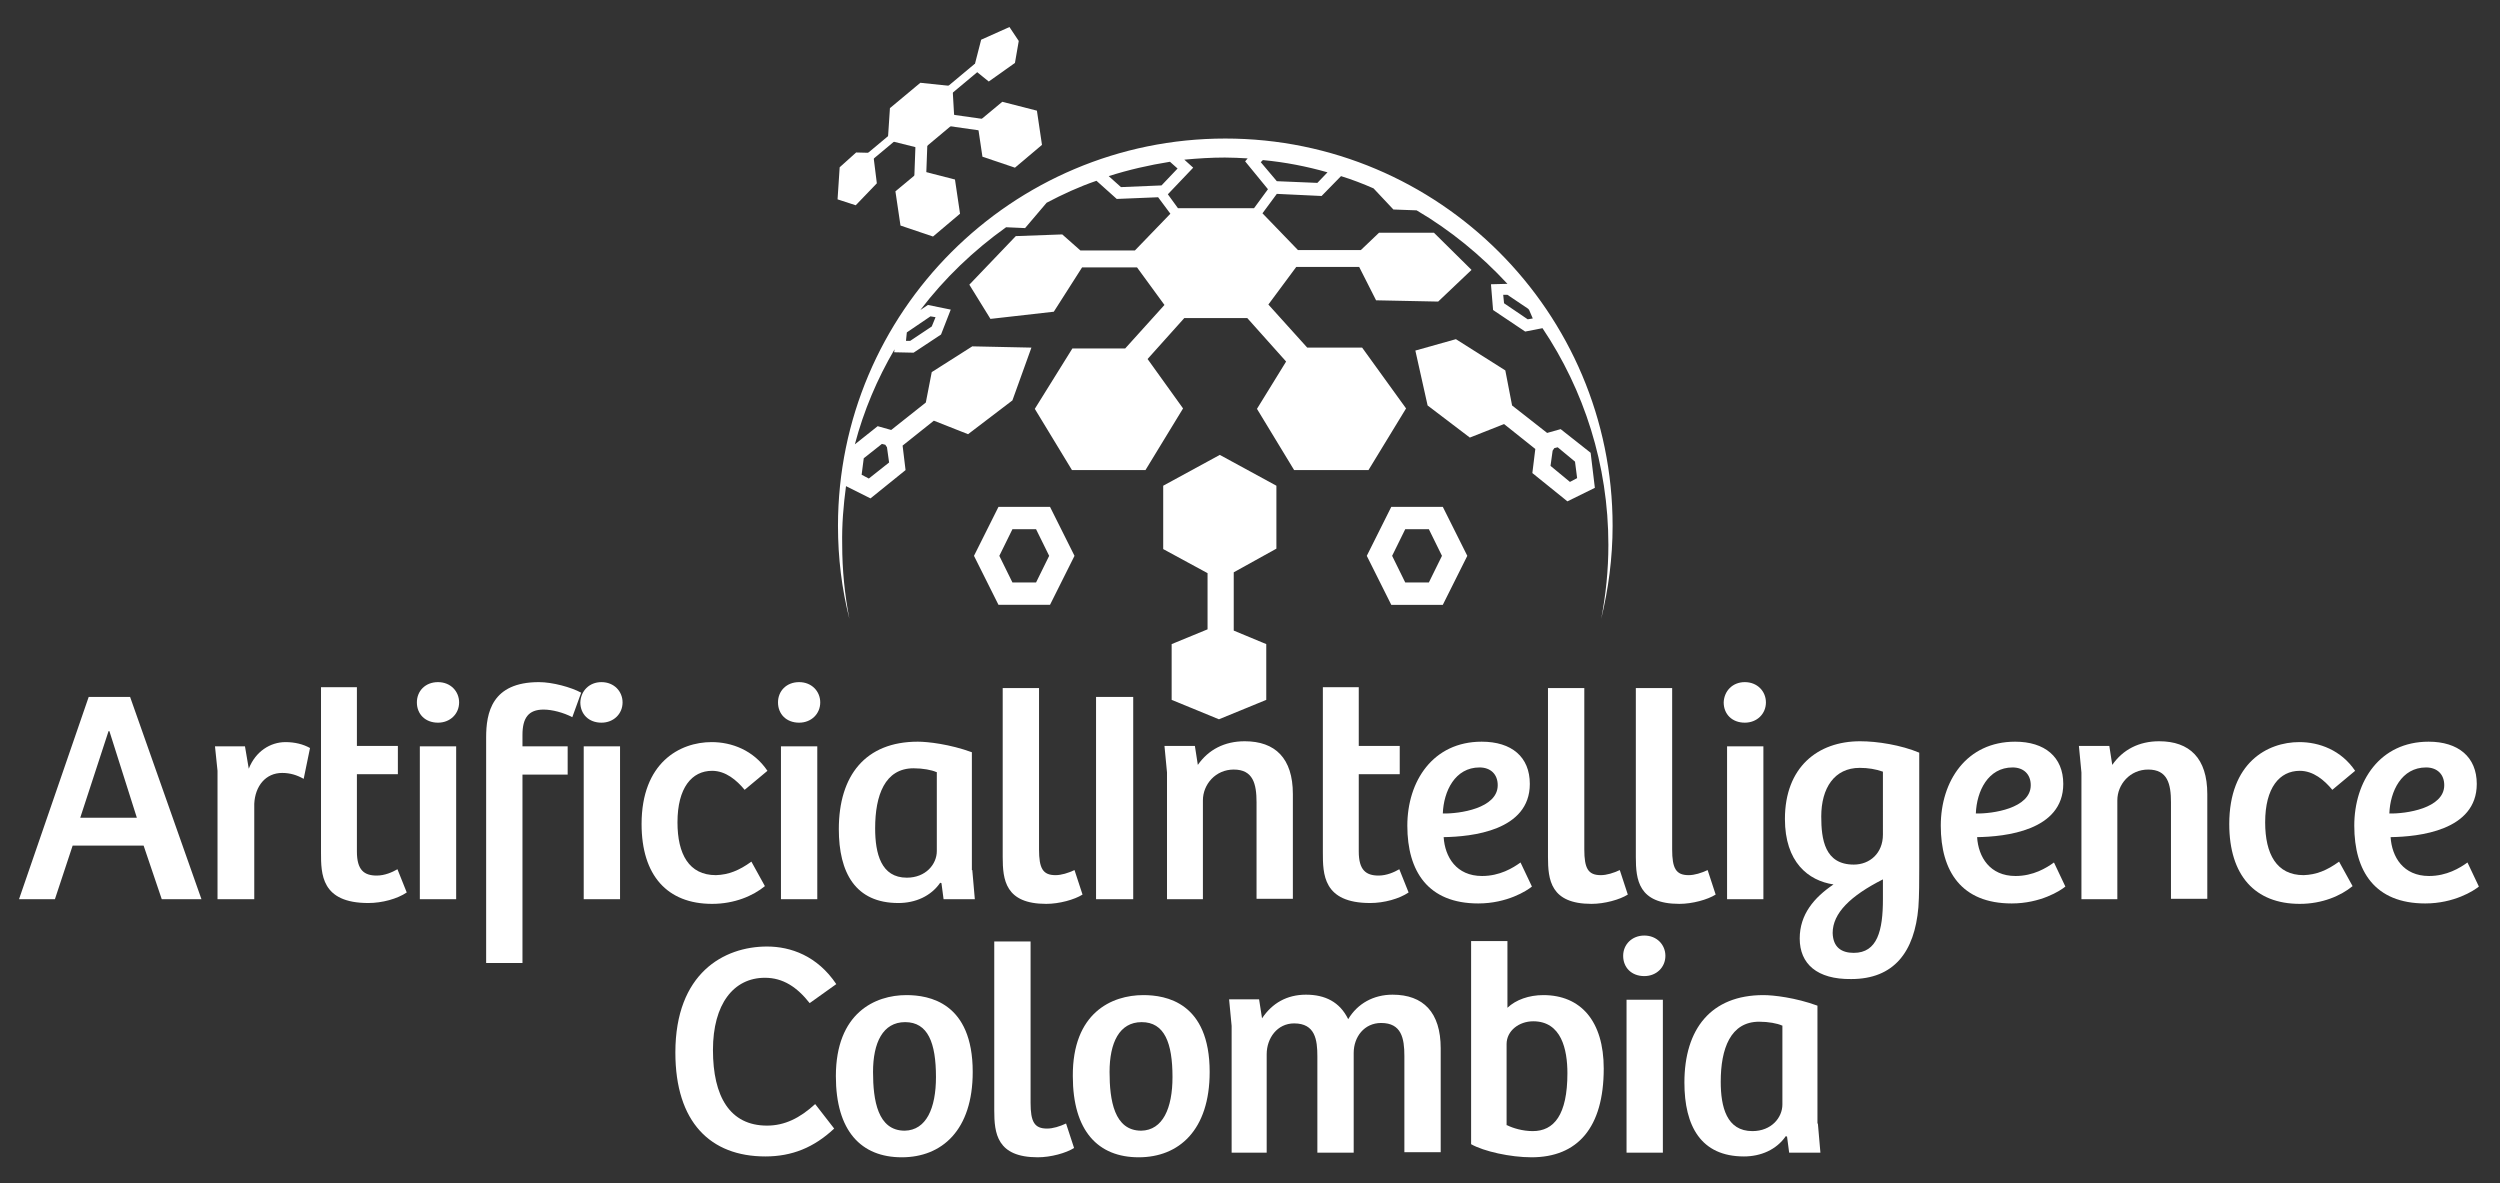 <?xml version="1.0" encoding="utf-8"?>
<!-- Generator: Adobe Illustrator 25.0.1, SVG Export Plug-In . SVG Version: 6.00 Build 0)  -->
<svg version="1.1" id="Capa_1" xmlns="http://www.w3.org/2000/svg" xmlns:xlink="http://www.w3.org/1999/xlink" x="0px" y="0px"
	 viewBox="0 0 591.9 280.2" style="enable-background:new 0 0 591.9 280.2;" xml:space="preserve">
<rect x="0" y="0" width="591.9" height="280.2" fill="#333333" stroke="none"/>
<style type="text/css">
	.st0{fill:#153E6B;}
	.st1{fill:#FFFFFF;}
	.st2{fill:#264093;stroke:url(#SVGID_1_);stroke-width:0.5;stroke-miterlimit:10;}
</style>
<g>
	<g>
		<path class="st1" d="M299.8,165.7v-13.2l-7.7-3.2v-13.8l10.1-5.6v-14.9l-13.4-7.3l-13.4,7.3V130l10.5,5.7V149l-8.5,3.5v13.2
			l11.2,4.6L299.8,165.7z"/>
		<path class="st1" d="M329.4,120l-5.8,11.6l5.8,11.6h12.2l5.8-11.6l-5.8-11.6H329.4z M338.3,125.3l3.1,6.3l-3.1,6.3h-5.6l-3.1-6.3
			l3.1-6.3H338.3z"/>
		<path class="st1" d="M236.4,143.2h12.2l5.8-11.6l-5.8-11.6h-12.2l-5.8,11.6L236.4,143.2z M245.3,125.3l3.1,6.3l-3.1,6.3h-5.6
			l-3.1-6.3l3.1-6.3H245.3z"/>
		<path class="st1" d="M362.8,112l8.3,6.7l6.5-3.2l-1-8.3l-7.1-5.6l-3.2,0.9L358,96l-1.6-8.3l-11.7-7.4l-9.6,2.7L338,96l10,7.6
			l8.1-3.2l7.4,5.9L362.8,112z M372.9,109.3l0.5,3.9l-1.7,0.9l-4.6-3.8l0.5-3.6l0.4-0.6l0.8-0.2L372.9,109.3z"/>
		<path class="st1" d="M200.3,115.1l5.8,2.9l8.3-6.7l-0.7-5.8l7.4-5.9l8.1,3.2l10.5-8l4.5-12.5l-14-0.3l-9.6,6.1l-1.4,7.2l-8.2,6.5
			l-3.2-0.9l-5.4,4.3c2.1-8,5.3-15.5,9.4-22.5l-0.1,0.7l4.6,0.1l6.5-4.3l2.3-5.9l-5.4-1.1l-1.8,1.2c5.7-7.5,12.6-14.1,20.3-19.6
			l4.5,0.2l5.1-6c3.8-2,7.7-3.8,11.8-5.2l4.8,4.3l9.8-0.4l2.9,3.9l-8.4,8.7h-12.9l-4.3-3.8l-11,0.4l-11,11.5l5,8.1l15-1.7l6.7-10.5
			h13l6.5,8.9l-9.3,10.3h-12.5L245,96.8l8.8,14.5h17.4l8.9-14.6L271.7,85l8.7-9.7h14.9l9.2,10.3l-6.9,11.2l8.8,14.5H324l8.9-14.6
			l-10.4-14.4h-13l-9.2-10.2l6.6-8.9h14.9l4,7.9l14.7,0.3l7.9-7.5l-8.9-8.8h-13l-4.3,4.1h-14.9l-8.4-8.7l3.4-4.6l0,0l10.6,0.5
			l4.6-4.7c2.6,0.8,5.2,1.8,7.7,2.9l4.7,5l5.5,0.2c8,4.7,15.2,10.6,21.5,17.4l-3.9,0.1l0.5,6.1l7.6,5.1l4.1-0.8
			c9.8,14.6,15.6,32.3,15.6,51.3c0,6-0.6,11.8-1.7,17.5c1.7-7,2.7-14.4,2.7-22c0-50.6-41.1-91.7-91.7-91.7
			c-50.6,0-91.7,41.1-91.7,91.7c0,7.6,0.9,14.9,2.7,22c-1.1-5.7-1.7-11.5-1.7-17.5C199.3,124.2,199.7,119.6,200.3,115.1z
			 M205.7,113.3l-1.7-0.9l0.5-3.9l4.3-3.4l0.8,0.2l0.4,0.6l0.5,3.6L205.7,113.3z M221.5,75.1l-0.9,2.2l-5.1,3.4l-1,0l0.2-2l5.6-3.8
			L221.5,75.1z M362.9,75.4l-1.2,0.2l-5.6-3.8l-0.2-2l1,0l4.9,3.3c0.1,0.1,0.1,0.2,0.2,0.2L362.9,75.4z M262.5,41.7
			c4.7-1.5,9.5-2.6,14.5-3.4l1.8,1.6l-3.8,4l-9.6,0.4L262.5,41.7z M300.2,44.8l-3.3,4.5h-18l-2.4-3.3l6-6.3l-2.1-1.9
			c3.2-0.3,6.4-0.5,9.6-0.5c1.8,0,3.6,0.1,5.4,0.2l-0.6,0.7L300.2,44.8L300.2,44.8z M311.9,43.3l-9.6-0.4l-3.8-4.5l0.5-0.5
			c5.3,0.5,10.4,1.5,15.3,2.9L311.9,43.3z"/>
	</g>
</g>
<g>
	<g>
		<path class="st1" d="M4.5,212.9L21,165h9.8l16.9,47.9h-9.4l-4.3-12.7H17.2L13,212.9H4.5z M19,193.6h13.4l-6.5-20.5
			c-0.1,0-0.2,0-0.2,0L19,193.6z"/>
		<path class="st1" d="M60.1,212.9h-8.6v-30.4l-0.6-5.8h7.1l0.9,5.3c1.6-4.1,5.1-6.3,8.7-6.3c2.2,0,4.2,0.5,5.8,1.4l-1.5,7.3
			c-1.6-0.9-3.2-1.4-5.1-1.4c-3.9,0-6.4,3.1-6.6,7.3V212.9z"/>
		<path class="st1" d="M84.5,162.8v13.8h9.7v6.7h-9.7v18.3c0,4.4,1.7,5.7,4.7,5.7c1.9,0,3.7-0.8,4.9-1.5l2.2,5.5
			c-2.2,1.5-5.8,2.5-9.1,2.5c-11.2,0-11.2-6.9-11.2-12v-39.1H84.5z"/>
		<path class="st1" d="M103.7,161.5c3,0,5,2.2,5,4.8c0,2.7-2.1,4.8-5,4.8c-3,0-5-2-5-4.8C98.7,163.6,100.7,161.5,103.7,161.5z
			 M99.4,212.9v-36.2h8.6v36.2H99.4z"/>
		<path class="st1" d="M123.7,228h-8.6v-53.4c0-5.8,1.3-13.1,12.5-13.1c3.2,0,7.6,1.2,10,2.5l-2.1,5.8c-2.1-1.1-4.8-1.8-6.8-1.8
			c-3.6,0-5,2-5,6v2.7h10.7v6.7h-10.7V228z"/>
		<path class="st1" d="M142.4,161.5c3,0,5,2.2,5,4.8c0,2.7-2.1,4.8-5,4.8c-3,0-5-2-5-4.8C137.5,163.6,139.5,161.5,142.4,161.5z
			 M138.2,212.9v-36.2h8.6v36.2H138.2z"/>
		<path class="st1" d="M177.9,204l3.2,5.8c-2.8,2.3-7.2,4.2-12.5,4.2c-10.6,0-16.7-6.7-16.7-18.9c0-14.5,9-19.4,16.6-19.4
			c4.7,0,9.9,1.9,13.2,6.8l-5.4,4.5c-1.9-2.3-4.5-4.5-7.7-4.5c-4.8,0-8.2,4-8.2,12.2c0,7.5,2.7,12.5,9.1,12.5
			C172.5,207.1,175,206.1,177.9,204z"/>
		<path class="st1" d="M189.2,161.5c3,0,5,2.2,5,4.8c0,2.7-2.1,4.8-5,4.8c-3,0-5-2-5-4.8C184.2,163.6,186.2,161.5,189.2,161.5z
			 M184.9,212.9v-36.2h8.6v36.2H184.9z"/>
		<path class="st1" d="M230.2,206l0.6,6.9h-7.4l-0.5-3.8l-0.3-0.1c-2.2,3.2-5.9,4.8-9.9,4.8c-10.2,0-14.1-7.2-14.1-17.5
			c0-12.7,6.3-20.7,18.7-20.7c2.4,0,7.6,0.6,12.8,2.5V206z M221.7,182.8c-1.1-0.5-3.2-0.9-5.4-0.9c-6.8,0-9.1,6.4-9.1,14.2
			c0,6,1.4,11.7,7.5,11.7c4.5,0,7.1-3.2,7.1-6.3V182.8z"/>
		<path class="st1" d="M246,162.9v38.2c0,4.5,0.9,6.1,3.9,6.1c1.4,0,3-0.5,4.5-1.2l1.9,5.8c-1.9,1.2-5.5,2.2-8.6,2.2
			c-9.7,0-10.3-5.7-10.3-11.1v-40H246z"/>
		<path class="st1" d="M259.5,212.9V165h8.8v47.9H259.5z"/>
		<path class="st1" d="M276.3,212.9v-30l-0.6-6.3h7.2l0.7,4.5c2.5-3.6,6.3-5.6,11.1-5.6c7.2,0,11.4,4,11.4,12.5v24.8h-8.6V190
			c0-4.4-0.8-7.8-5.4-7.8c-4.3,0-7.3,3.5-7.3,7.3v23.4H276.3z"/>
		<path class="st1" d="M321.7,162.8v13.8h9.7v6.7h-9.7v18.3c0,4.4,1.7,5.7,4.7,5.7c1.9,0,3.7-0.8,4.9-1.5l2.2,5.5
			c-2.2,1.5-5.8,2.5-9.1,2.5c-11.2,0-11.2-6.9-11.2-12v-39.1H321.7z"/>
		<path class="st1" d="M362.2,185.6c0,11.1-13.8,12.5-20.4,12.6c0.3,4.7,3,9.2,9.1,9.2c4.2,0,7.3-1.9,9.1-3.2l2.7,5.7
			c-1.2,1-5.9,4-12.7,4c-11.9,0-16.8-7.6-16.8-18.4c0-10.6,6.1-19.9,17.6-19.9C357.9,175.6,362.2,179.2,362.2,185.6z M350.3,181.7
			c-5.8,0-8.5,5.6-8.7,10.9c3.9,0.1,13-1.2,13-6.7C354.6,183.3,352.9,181.7,350.3,181.7z"/>
		<path class="st1" d="M375.1,162.9v38.2c0,4.5,0.9,6.1,3.9,6.1c1.4,0,3-0.5,4.5-1.2l1.9,5.8c-1.9,1.2-5.5,2.2-8.6,2.2
			c-9.7,0-10.3-5.7-10.3-11.1v-40H375.1z"/>
		<path class="st1" d="M395.9,162.9v38.2c0,4.5,0.9,6.1,3.9,6.1c1.4,0,3-0.5,4.5-1.2l1.9,5.8c-1.9,1.2-5.5,2.2-8.6,2.2
			c-9.7,0-10.3-5.7-10.3-11.1v-40H395.9z"/>
		<path class="st1" d="M413.1,161.5c3,0,5,2.2,5,4.8c0,2.7-2.1,4.8-5,4.8c-3,0-5-2-5-4.8C408.2,163.6,410.2,161.5,413.1,161.5z
			 M408.9,212.9v-36.2h8.6v36.2H408.9z"/>
		<path class="st1" d="M426.1,222.2c0-5.7,3.4-9.7,8-12.8c-6-0.9-11.5-5.3-11.5-15.5c0-12.2,7.7-18.4,17.8-18.4
			c4.1,0,9.7,0.9,14,2.7v27.4c0,2.5,0,6.6-0.2,9.2c-0.9,10.6-5.8,17-15.9,17C430.2,231.9,426.1,228.2,426.1,222.2z M445.8,182.7
			c-1.7-0.6-3.5-0.9-5.5-0.9c-6,0-9.1,4.8-9.1,11.5c0,5.4,0.8,11.4,7.7,11.4c3.8,0,6.9-2.7,6.9-7.1V182.7z M438.9,225.6
			c5.6,0,6.9-5.3,6.9-12.7v-4.7c-7.7,3.9-11.9,8-11.9,12.7C434,224.3,436,225.6,438.9,225.6z"/>
		<path class="st1" d="M488.5,185.6c0,11.1-13.8,12.5-20.4,12.6c0.3,4.7,3,9.2,9.1,9.2c4.2,0,7.3-1.9,9.1-3.2l2.7,5.7
			c-1.2,1-5.9,4-12.7,4c-11.9,0-16.8-7.6-16.8-18.4c0-10.6,6.1-19.9,17.6-19.9C484.1,175.6,488.5,179.2,488.5,185.6z M476.5,181.7
			c-5.8,0-8.5,5.6-8.7,10.9c3.9,0.1,13-1.2,13-6.7C480.8,183.3,479.1,181.7,476.5,181.7z"/>
		<path class="st1" d="M492.8,212.9v-30l-0.6-6.3h7.2l0.7,4.5c2.5-3.6,6.3-5.6,11.1-5.6c7.2,0,11.4,4,11.4,12.5v24.8h-8.6V190
			c0-4.4-0.8-7.8-5.4-7.8c-4.3,0-7.3,3.5-7.3,7.3v23.4H492.8z"/>
		<path class="st1" d="M553.8,204l3.2,5.8c-2.8,2.3-7.2,4.2-12.5,4.2c-10.6,0-16.7-6.7-16.7-18.9c0-14.5,9-19.4,16.6-19.4
			c4.7,0,9.9,1.9,13.2,6.8l-5.4,4.5c-1.9-2.3-4.5-4.5-7.7-4.5c-4.8,0-8.2,4-8.2,12.2c0,7.5,2.7,12.5,9.1,12.5
			C548.4,207.1,550.9,206.1,553.8,204z"/>
		<path class="st1" d="M586.4,185.6c0,11.1-13.8,12.5-20.4,12.6c0.3,4.7,3,9.2,9.1,9.2c4.2,0,7.3-1.9,9.1-3.2l2.7,5.7
			c-1.2,1-5.9,4-12.7,4c-11.9,0-16.8-7.6-16.8-18.4c0-10.6,6.1-19.9,17.6-19.9C582,175.6,586.4,179.2,586.4,185.6z M574.4,181.7
			c-5.8,0-8.5,5.6-8.7,10.9c3.9,0.1,13-1.2,13-6.7C578.7,183.3,577,181.7,574.4,181.7z"/>
		<path class="st1" d="M193,261.4l4.5,5.8c-4.8,4.5-10,6.6-16.3,6.6c-13,0-21.3-8.1-21.3-24.6c0-18.8,11.5-25.1,21.7-25.1
			c5.6,0,11.9,2.2,16.4,8.9l-6.3,4.5c-3-3.8-6.3-6-10.6-6c-7.4,0-12.3,6.2-12.3,17.1c0,11,4,17.9,12.8,17.9
			C185.8,266.5,189.4,264.7,193,261.4z"/>
		<path class="st1" d="M214.6,235.6c5.3,0,15.7,1.7,15.7,18.2c0,13.8-7.3,20.2-16.8,20.2c-9.6,0-15.6-6.2-15.6-19.2
			C197.9,239.8,207.2,235.6,214.6,235.6z M221.6,255c0-8.1-1.9-13-7.3-13c-5.3,0-7.6,4.9-7.6,11.8c0,6.7,1.1,13.9,7.5,13.9
			C219.3,267.6,221.6,262.4,221.6,255z"/>
		<path class="st1" d="M244,222.9v38.2c0,4.5,0.9,6.1,3.9,6.1c1.4,0,3-0.5,4.5-1.2l1.9,5.8c-1.9,1.2-5.5,2.2-8.6,2.2
			c-9.7,0-10.3-5.7-10.3-11.1v-40H244z"/>
		<path class="st1" d="M270.7,235.6c5.3,0,15.7,1.7,15.7,18.2c0,13.8-7.3,20.2-16.8,20.2c-9.6,0-15.6-6.2-15.6-19.2
			C253.9,239.8,263.2,235.6,270.7,235.6z M277.6,255c0-8.1-1.9-13-7.3-13c-5.3,0-7.6,4.9-7.6,11.8c0,6.7,1.1,13.9,7.5,13.9
			C275.3,267.6,277.6,262.4,277.6,255z"/>
		<path class="st1" d="M291.6,272.9v-30l-0.6-6.3h7.1l0.7,4.5c2.4-3.6,5.9-5.6,10.4-5.6c4.5,0,8,1.7,10,5.8c2.2-3.7,6-5.8,10.5-5.8
			c7.3,0,11.4,4.2,11.4,12.7v24.6h-8.6v-22.8c0-4.2-0.7-7.8-5.5-7.8c-4,0-6.5,3.3-6.5,7.1v23.6h-8.6v-22.8c0-3.9-0.5-7.8-5.5-7.8
			c-4,0-6.5,3.5-6.5,7.3v23.3H291.6z"/>
		<path class="st1" d="M348.3,222.8h8.6v15.8c2-1.9,5.1-3,8.5-3c8.9,0,14.3,6.2,14.3,17.4c0,14-6.2,21-17.1,21
			c-5,0-11.3-1.4-14.3-3.1V222.8z M356.8,266.4c1.4,0.7,3.7,1.4,6.1,1.4c5,0,8.2-3.8,8.2-13.7c0-5.6-1.4-12.3-8.1-12.3
			c-3.3,0-6.3,2.2-6.3,5.4V266.4z"/>
		<path class="st1" d="M389.3,221.5c3,0,5,2.2,5,4.8c0,2.7-2.1,4.8-5,4.8c-3,0-5-2-5-4.8C384.3,223.6,386.4,221.5,389.3,221.5z
			 M385.1,272.9v-36.2h8.6v36.2H385.1z"/>
		<path class="st1" d="M430.4,266l0.6,6.9h-7.4l-0.5-3.8l-0.3-0.1c-2.2,3.2-5.9,4.8-9.9,4.8c-10.2,0-14.1-7.2-14.1-17.5
			c0-12.7,6.3-20.7,18.7-20.7c2.4,0,7.6,0.6,12.8,2.5V266z M421.9,242.8c-1.1-0.5-3.2-0.9-5.4-0.9c-6.8,0-9.1,6.4-9.1,14.2
			c0,6,1.4,11.7,7.5,11.7c4.5,0,7.1-3.2,7.1-6.3V242.8z"/>
	</g>
</g>
<g>
	<path class="st1" d="M232.6,37.1l-1.2-8.1l5.9-4.9l8.2,2.1l1.2,8.1l-6.4,5.4L232.6,37.1z M234.1,30.1"/>
	<path class="st1" d="M210.2,33.2l0.5-7.6l7.2-6l7.6,0.8l0.5,8.7l-7.4,6.2L210.2,33.2z"/>
	<path class="st1" d="M213.2,53.4l-1.2-8.1l5.9-4.9l8.2,2.1l1.2,8.1l-6.4,5.4L213.2,53.4z"/>
	<rect x="227.2" y="24.3" transform="matrix(0.141 -0.99 0.99 0.141 167.633 251.217)" class="st1" width="2.8" height="9.3"/>
	
		<rect x="213.4" y="36.3" transform="matrix(3.650212e-02 -0.999 0.999 3.650212e-02 172.401 254.309)" class="st1" width="9.3" height="2.8"/>
	
		<rect x="223.3" y="17.7" transform="matrix(0.767 -0.641 0.641 0.767 41.099 150.571)" class="st1" width="9.2" height="1.9"/>
	<path class="st1" d="M198.3,47.2l0.5-7.6l3.9-3.5l4,0.1l0.9,7.2l-5,5.2L198.3,47.2z"/>
	
		<rect x="204.1" y="33.8" transform="matrix(0.767 -0.641 0.641 0.767 26.273 141.959)" class="st1" width="9.2" height="1.9"/>
	<path class="st1" d="M230.5,16.4l1.8-7l6.7-3l2.2,3.3l-0.9,5.2l-6.2,4.4L230.5,16.4z"/>
</g>
</svg>

